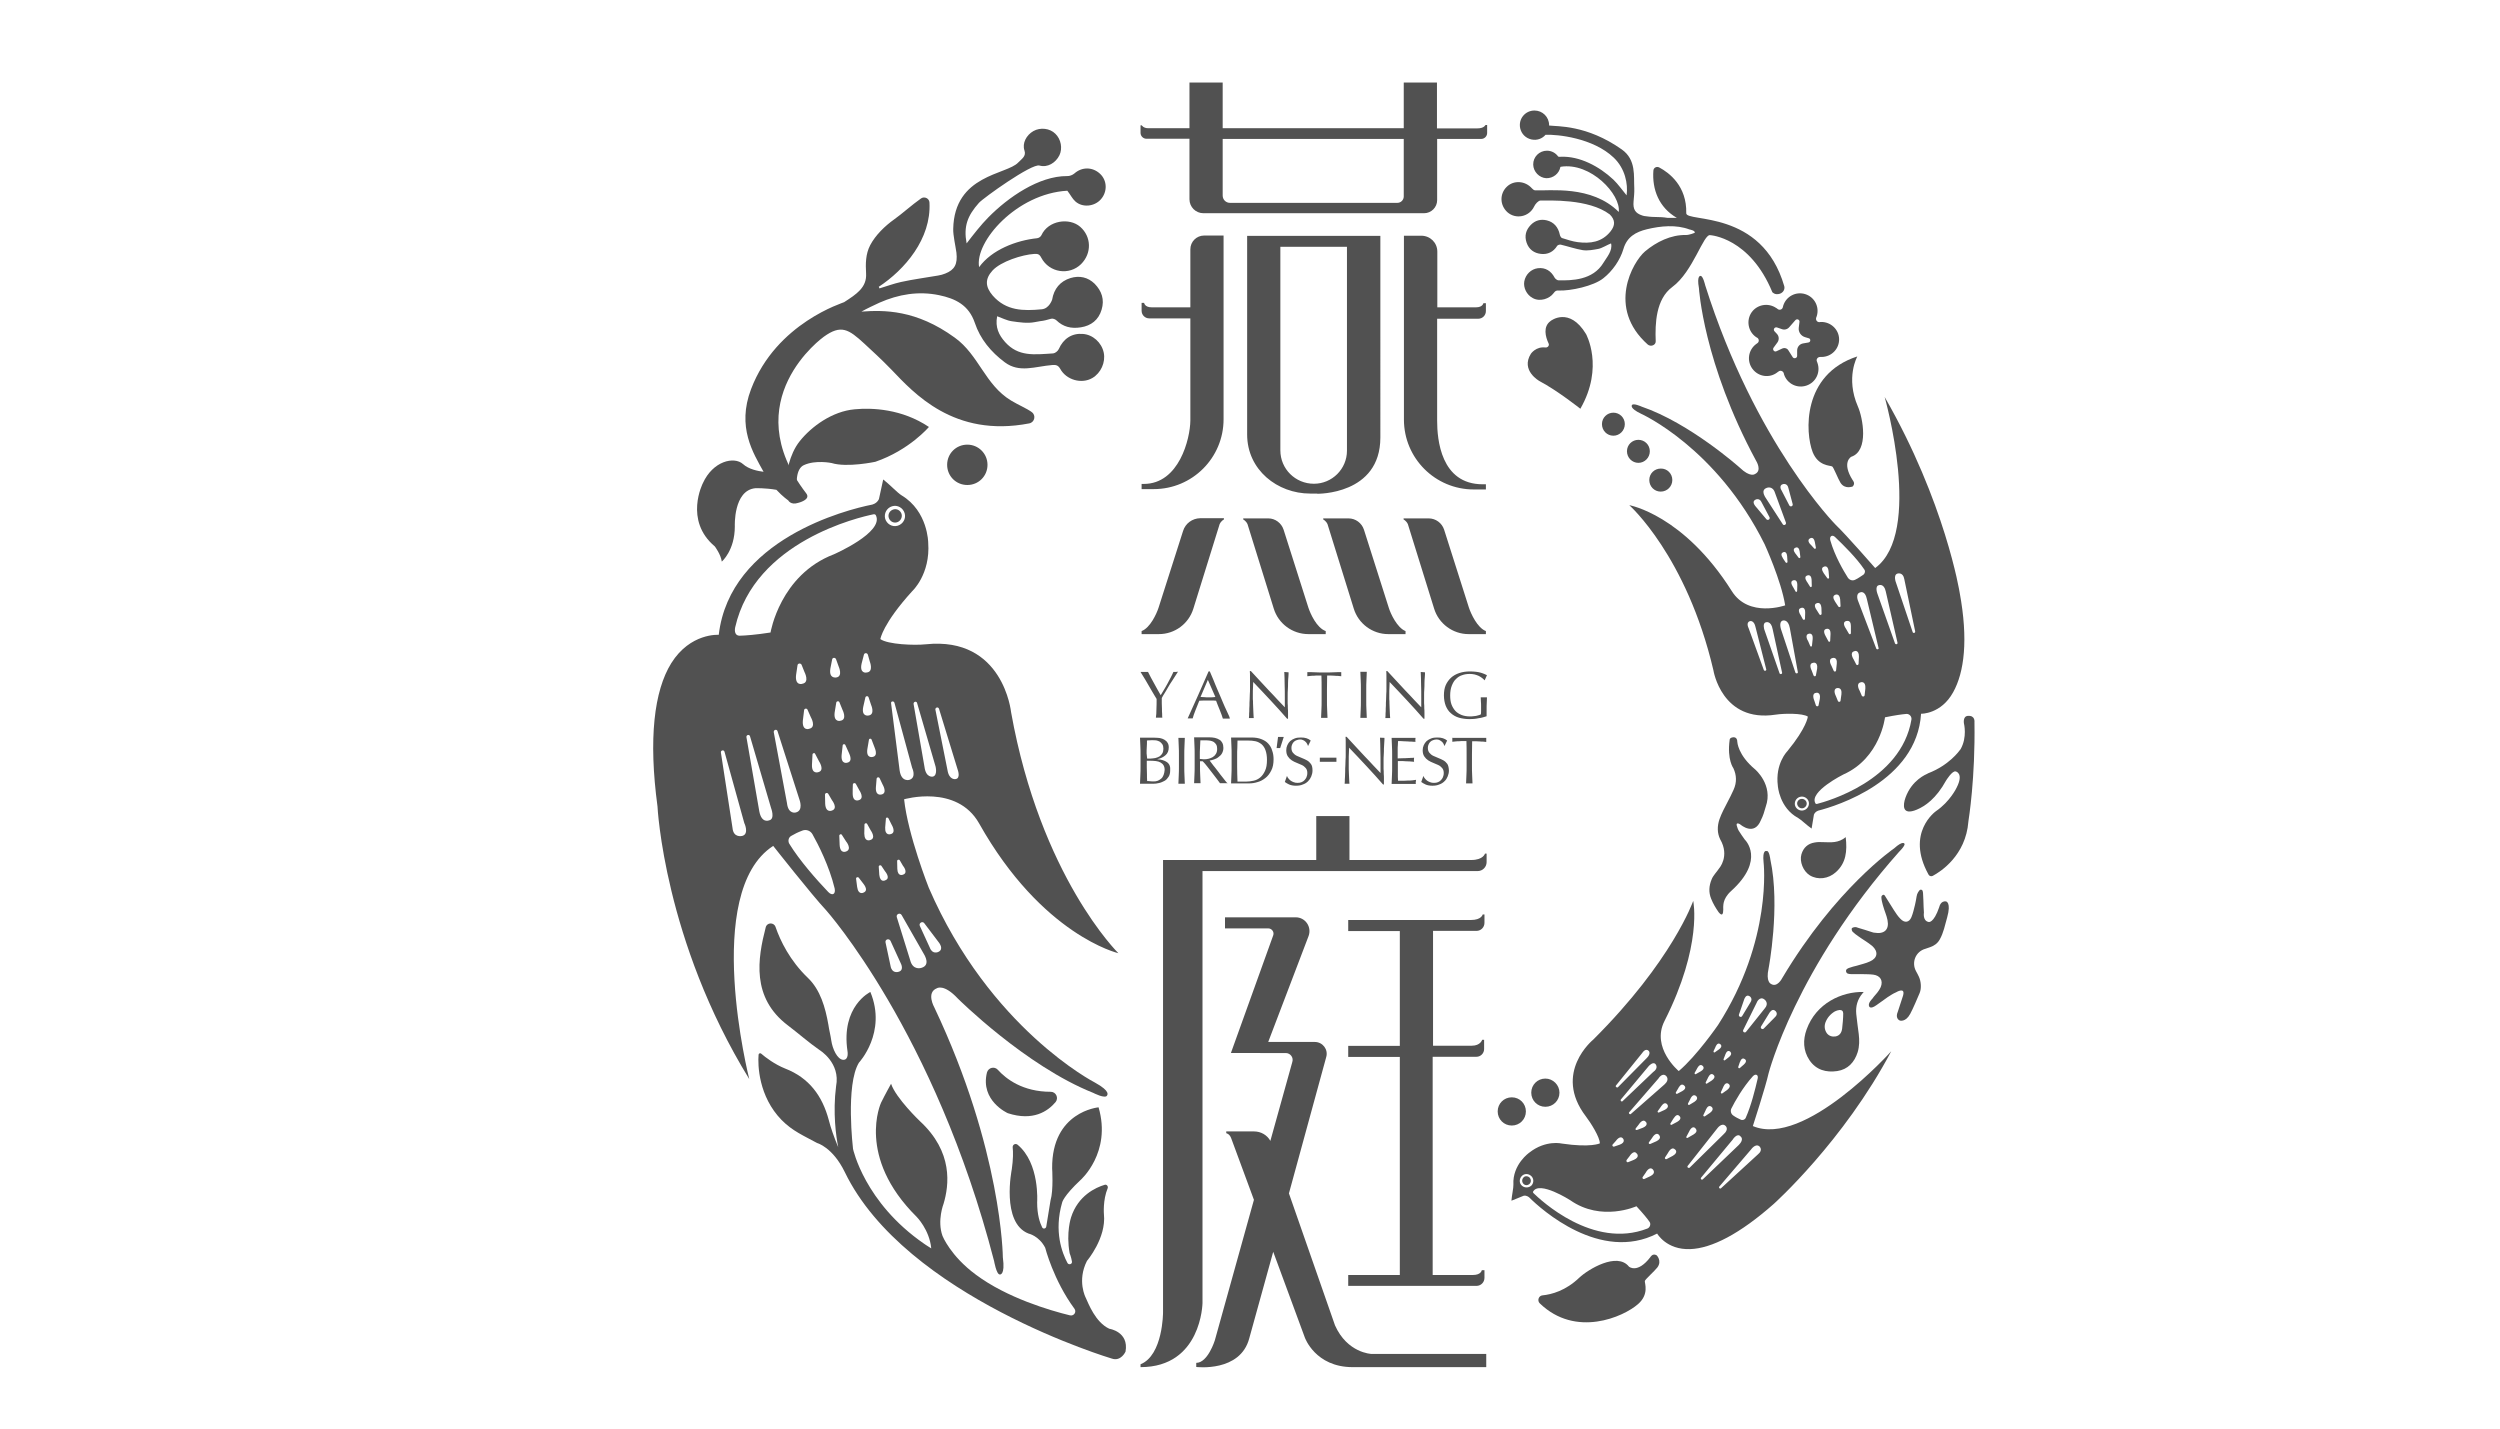 <?xml version="1.0" encoding="utf-8"?>
<!-- Generator: Adobe Illustrator 28.0.0, SVG Export Plug-In . SVG Version: 6.00 Build 0)  -->
<svg version="1.1" id="图层_1" xmlns="http://www.w3.org/2000/svg" xmlns:xlink="http://www.w3.org/1999/xlink" x="0px" y="0px"
	 viewBox="0 0 1400 800" style="enable-background:new 0 0 1400 800;" xml:space="preserve">
<style type="text/css">
	.st0{fill:#515151;}
</style>
<g>
	<path class="st0" d="M969.4,499c19.5-17.6,7.7-28.8,7.7-28.8c-1.2-1.6-2.3-3.3-3.4-5c-0.5-0.8-0.8-1.8-1.1-2.8
		c-0.3-1.1,0.1-1.5,1-1.2c0.4,0.1,0.8,0.4,1.1,0.6c0,0,7.7,6.7,11.4-2.5c1.2-2.3,2-4.9,2.7-7.5c4.4-12.3-6-21-6-21
		c-9.6-8-9.9-15.3-9.9-15.3c0-3.1-2.4-2.6-2.4-2.6c-2,0.2-1.9,1.5-1.9,1.5c-1.5,11.1,2.1,15.8,2.1,15.8c1.8,3.9,2,7.9,0.1,12.1
		c-1,2.3-2.2,4.6-3.4,6.9c-1.6,3.1-3.3,6.2-4.5,9.6c-1.3,3.9-1.3,7.7,0.4,11.2c5.5,9.5-0.6,16.3-0.6,16.3c-1.2,1.9-3.4,4-4.2,6.2
		c-1.5,3.6-1.7,7.2-0.3,10.7c1.1,2.8,2.6,5.3,4.2,7.6c0.3,0.4,0.7,0.8,1.1,1.1c0.7,0.5,1.2,0.2,1.4-0.9c0.1-1,0.2-2.1,0.1-3.1
		C965.2,507.8,964.3,503.6,969.4,499L969.4,499z M613.1,606.2c0,0-58.8-30.1-93-109.1c0,0-11.7-29.6-13.8-49.5c0,0,29.5-8.6,42,13.5
		c35.3,62.8,78,72.7,78,72.7s-43.6-42.8-60.1-135c0,0-4.3-42.5-47.7-38c-6.5,0.7-21.3,0.1-25.5-2.9c0,0,1.2-8.5,17.8-26.8
		c0,0,10.3-9.4,9-27.2c0,0-0.1-17.6-14.9-26.5c-2.2-1.3-6.9-6.3-10.3-8.9l-2.4,11c-1.2,2.6-3.9,3.1-3.9,3.1
		c-14.1,2.8-79.5,19.3-85.8,72.9c0,0-15.9-1.2-26.6,15.9c-9.6,15.5-12.8,42.2-7.7,80.2c0,0,3.6,75,51.4,152.7
		c0,0-26.6-104.7,13.4-130.6c0,0,21.8,27.7,29.6,36c0,0,60.9,68.2,94.1,196.5c0,0,1.3,7.6,3.2,7.5c0,0,3.1,0.7,1.7-9.6
		c0,0-0.4-59.8-38.4-140c0,0-4.7-8.3,1.5-10.7c0,0,3.9-2.6,11.7,5.8c0,0,37.9,37.7,75.8,52.8c0,0,6.9,3.6,7.8,1.4
		C619.9,613.3,622.4,611.3,613.1,606.2L613.1,606.2z M499.6,283.5c3-0.9,6.1,0.9,7,3.9c0.9,3-0.9,6.1-3.9,7c-3,0.9-6.1-0.9-7-3.9
		C494.9,287.5,496.6,284.4,499.6,283.5z M525.9,397.1l10.4,33.9c0,0,1.9,5-1.3,5.3c0,0-3.5,0.6-4.4-5l-6.8-34
		C523.8,396,525.6,395.7,525.9,397.1z M513.6,393.8l10.3,35.4c0,0,1.3,5-1.5,5.7c0,0-3.9,0.9-4.7-5.5l-6.1-35.2
		C511.5,392.8,513.4,392.5,513.6,393.8z M500.9,393.6l9.9,36.4c0,0,2.6,5.4-1.5,6.7c0,0-4.5,1.5-5.5-5.2l-4.8-37.7
		C498.8,392.6,500.6,392.4,500.9,393.6z M505.7,489.8c0,0-3,1.4-3.2-3.2l-0.1-4.4c0-0.8,1-1.1,1.5-0.4l1.8,3.1
		C505.8,484.9,508.8,488.8,505.7,489.8z M497.5,458.2l1.8,3.6c0,0,2.8,4.5-0.5,5.3c0,0-3.3,1.2-3.1-3.7l0.4-4.9
		C496.1,457.7,497.1,457.6,497.5,458.2z M411.7,351.3c10.9-48.2,69.6-61.7,77.5-63.3c0.5-0.1,1.1,0.1,1.3,0.6
		c4.7,9.5-23.5,21.8-23.5,21.8c-30.2,11.5-35.5,43.8-35.5,43.8c-8.3,1.3-13.9,1.7-17.3,1.8C411.8,356,411.2,353.8,411.7,351.3z
		 M483.4,395.9l1.2-5.3c0.2-0.9,1.5-1,1.8-0.1l1.4,4.2c0,0,2.5,5.5-1.5,6C486.3,400.7,482.3,401.5,483.4,395.9z M482.5,371.6l1.3-5
		c0.3-1.1,1.8-1.1,2.2,0l1.1,3.9c0,0,2.3,5.8-1.8,6.1C485.3,376.7,481.2,377.4,482.5,371.6z M465,374.4l1-5.1
		c0.2-1.2,1.8-1.2,2.2-0.1l1.4,3.9c0,0,2.7,5.8-1.4,6.3C468.2,379.3,464.1,380.3,465,374.4z M465.9,453.9c0,0-3.5,1.6-3.8-3.8
		L462,445c0-0.9,1.2-1.3,1.8-0.5l2.1,3.6C465.9,448.1,469.5,452.7,465.9,453.9z M449.6,403.5l0.7-5.8c0.1-1,1.5-1.2,1.9-0.3l1.9,4.3
		c0,0,3.2,5.5-0.9,6.4C453.1,408.2,449.1,409.5,449.6,403.5z M445.8,378l0.8-5.4c0.1-1.2,1.8-1.4,2.3-0.3l1.6,4c0,0,3.1,5.9-1.2,6.6
		C449.3,383,445.1,384.2,445.8,378z M454.7,428.2l0.3-5.7c0.1-0.8,1.2-1.1,1.5-0.3l2.2,4.2c0,0,3.3,5-0.4,6
		C458.2,432.4,454.5,433.8,454.7,428.2z M415.7,468.1c0,0-5,1.4-5.5-4.5l-6.5-42.2c-0.2-1.2,1.6-1.7,2-0.5l11.1,40
		C416.8,460.8,419.7,467,415.7,468.1L415.7,468.1z M430.7,459.4c0,0-4.2,1.9-5.5-5.1l-7.2-41.5c-0.2-1.2,1.6-1.8,2-0.5l11.8,40.2
		C431.8,452.5,434.2,458.7,430.7,459.4L430.7,459.4z M435.4,409.4l12.3,38.4c0,0,2.4,6.2-2.1,7.2c0,0-4.2,1.2-4.9-5.3l-7.4-39.7
		C433.2,408.6,435,408.2,435.4,409.4L435.4,409.4z M443.1,468.1c2.1-1.2,3.4-1.9,6.3-3c2.1-0.8,4.5,0.1,5.6,2.1
		c3.1,5.5,9.4,17.8,12.4,30.3c0.7,3.2-1.3,4.4-3.6,2c-6.6-6.9-16.1-17.7-21.8-27C441.1,470.9,441.6,468.9,443.1,468.1L443.1,468.1z
		 M467.4,399l0.9-5.5c0.1-0.9,1.5-1.1,1.8-0.2l1.7,4.2c0,0,2.8,5.5-1.1,6.1C470.7,403.7,466.7,404.7,467.4,399z M473.9,476.8
		c0,0-3.4,1.7-3.7-3.6l-0.2-5.2c0-0.8,1.1-1.2,1.5-0.4l2.3,3.6C473.8,471.1,477.3,475.5,473.9,476.8z M474.5,427.1
		c0,0-3.6,1.2-3.2-4.2l0.6-5.5c0.1-0.8,1.2-0.9,1.5-0.2l1.9,4.2C475.2,421.4,478.1,426.3,474.5,427.1z M477.6,439.4
		c0-0.9,1.2-1.2,1.7-0.4l1.9,3.5c0,0,3.2,4.6-0.3,5.6c0,0-3.4,1.4-3.4-3.8C477.4,444.3,477.6,439.4,477.6,439.4z M483.7,499.8
		c0,0-3,1.8-3.7-3.1l-0.6-4.6c-0.1-0.8,0.9-1.2,1.5-0.6l2.3,3C483.2,494.6,486.8,498.4,483.7,499.8z M487.4,470.4
		c0,0-3.3,1.5-3.4-3.6l0.1-5c0-0.8,1.1-1.1,1.5-0.4l2,3.6C487.6,465,490.8,469.4,487.4,470.4z M488.6,423.9c0,0-3.6,0.9-2.9-4.3
		l0.9-5.3c0.1-0.8,1.2-0.9,1.5-0.1l1.6,4.2C489.6,418.4,492.2,423.3,488.6,423.9z M490.5,440.9l0.4-4.8c0.1-0.9,1.3-1.1,1.7-0.3
		l1.7,3.6c0,0,2.8,4.7-0.6,5.5C493.6,444.9,490.2,446,490.5,440.9z M492.4,489.9l-0.3-4.5c-0.1-0.8,1-1.2,1.5-0.5l2,3
		c0,0,3.3,3.8,0.3,5C495.8,493,492.9,494.6,492.4,489.9z M502.8,544.3c0,0-3.4,0.9-4.1-3.4l-2.8-13.1c-0.4-1.8,2-2.5,2.8-0.9
		l5.8,12.7C504.5,539.6,506.6,543.6,502.8,544.3L502.8,544.3z M516,542c0,0-4.8,1.7-6.3-4.3l-7.5-24.1c-0.5-1.7,1.8-2.7,2.7-1.2
		l12.9,22.6C517.7,535,521.2,540.5,516,542z M525.4,533.1c0,0-3.2,1.6-4.7-2.4l-5.6-12.2c-0.7-1.6,1.5-2.9,2.5-1.5l8.4,11.1
		C525.9,528.1,528.8,531.6,525.4,533.1L525.4,533.1z"/>
	<path class="st0" d="M502.3,292.5c-2,0.6-4-0.6-4.6-2.6c-0.6-2,0.6-4,2.6-4.6s4,0.6,4.6,2.6C505.4,289.9,504.2,291.9,502.3,292.5
		 M944.3,119.4c-0.1,5.3,42.4-2.4,54.9,40.9c0.4,1.5-0.4,3.5-2.5,4.2c-2.8,0.9-4.2-0.9-4.2-0.9c-12.6-30.6-34.7-31.9-34.7-31.9
		c-3.8-1.1-9.6,20.4-21.3,29c-9.2,6.8-9.7,20.4-9.3,30.4c0.1,2.2-2.8,3.3-4.5,1.8c-23-20.5-8.4-46.2-1.5-52.1
		c6.3-5.3,14.5-9.4,23-9.2c1.9,0,4.8-1.2,4.8-1.2c0.6-1.3-2.9-1.9-2.9-1.9c-7.4-2.8-16.1-2-23.9-0.1c-6.1,1.5-11.1,4.2-13.1,11.1
		c-1.8,6.1-6.1,12.3-11.2,16.3c-5.4,4.4-18.5,7.2-25.1,6.9c-1.4-0.1-1.9,0.3-2.8,1.5c-2.3,3.1-7.6,5-11.7,2.7
		c-3.4-1.8-5.3-5.8-4.7-9.3c0.7-3.9,3.8-6.9,7.6-7.4c4.2-0.5,7.4,1.5,9.4,5.3c0.4,0.7,1.5,1.5,2.2,1.5c7.3,0.1,19.2,0,25.1-9.8
		c1.8-3,5.3-6.8,4.3-10.9c-1.9,0.7-5.3,2.8-7.2,3.1c-2.8,0.5-5.8,1.1-8.6,0.7c-4.2-0.7-8.2-2.1-12.4-3.1c-0.6-0.1-1.7,0.2-2,0.7
		c-2.1,3.4-5.3,4.9-9,4.5c-3.9-0.4-6.8-2.5-8.1-6.3c-1.3-3.8-0.4-7.1,2.3-9.9c2.5-2.6,5.6-3.4,9-2.6c4,1,6.4,3.8,7.3,8
		c0.1,0.7,0.7,1.7,1.2,1.9c2.9,0.9,5.8,1.9,8.8,2.3c7,0.9,13.5,0.1,18.4-6c2.7-3.4,2.7-6.4-0.4-9.5c-11.9-9-34.3-7.7-38.8-7.8
		c-1.2,0-3,2-3.6,3.4c-2.8,5.8-10.3,7.3-15,3.1c-4.2-3.9-4.4-10.2-0.3-14.2c3.9-3.8,10.3-3.4,14.1,0.9c0.4,0.5,1.1,1,1.7,1.1
		c8,0.4,31.7-3.1,46.9,12.1c1.3-9.7-15.7-28-32.5-25.3l-0.2,0.2c-0.7,3.6-4,6.3-7.9,6.2c-3.9-0.2-7.2-3.6-7.3-7.6
		c-0.1-4.3,3.4-7.8,7.7-7.8c2.6,0,4.9,1.3,6.3,3.3c0.4,0.1,0.9,0.2,1.3,0.1c10.7-0.5,21.7,5.4,29.6,12.8c2.7,2.6,4.9,5.8,7.4,8.8
		c0.9-6.5-0.9-15.1-7.2-21.1c-11.6-11.1-31.7-13.1-38.2-12.8c-1.8,2.1-4.7,3.3-7.9,2.6s-5.6-3.1-6.3-6.3c-1.1-5.3,2.9-9.9,8-9.9
		c4.5,0,8.2,3.6,8.2,8.2v0.2c4.5,0.6,21-0.5,40.7,13.4c8.2,5.8,6.6,15,7,21.7c0.1,2.5-0.2,4.9-0.4,7.4c-0.4,4.4,0.9,6.6,4.9,7.9
		c0.7,0.2,1.3,0.4,2,0.4c5.3,0.8,7.2,0.1,12,0.9h5.3c-10-5.8-13.9-15.9-13.1-26.5c0.1-1.6,1.9-2.5,3.3-1.7
		C934.7,96.7,944.7,104.2,944.3,119.4z M928.1,709.8c-1.5,2-6.9,6.7-7,7.6c-0.1,1.3,2.5,7.4-3.8,12.9c-8.2,7.2-34.9,19-55-0.4
		c-1.6-1.5-0.7-4.3,1.5-4.5c5.1-0.5,13-2.6,20.6-9.9c5-4.7,21.2-14.5,27.8-6.2c0,0,4.7,4.2,12-5.3c0,0,1.2-2.3,3.4-1.1
		C927.7,702.8,930.9,706.1,928.1,709.8L928.1,709.8z M1030.7,270.4c-1.4-2.2-3.9-8.8-4.7-9.2c-1.2-0.6-7.8-0.2-10.9-8
		c-4.2-10.8-6.1-43.5,25-53.6c0,0-6.7,11.9,0.3,28c2.8,6.3,6.3,24.9-3.7,28.2c0,0-5.6,3,0.8,13.1c0,0,1.8,1.9-0.1,3.6
		C1037.3,272.4,1033.2,274.2,1030.7,270.4z M440.5,266.2c0,0,1.1-11.4,7.4-19.2c6.5-8.1,18.1-16.7,30.8-17.8
		c9.6-0.9,26.3-0.3,41.5,9.9c0,0-11,13-30,19.5c0,0-15.8,3.4-24.5,0.7c0,0-9-1.9-15.6,1.2c-4.1,1.9-5.1,9.7-2.5,18.8L440.5,266.2
		L440.5,266.2z"/>
	<path class="st0" d="M420.6,217.9c-8.1,21.3,1.2,35.8,7,46.3c-3.2-0.4-8.3-1.4-11.5-4.3c-5-4.5-16.9-1.7-22.5,10.7
		c0,0-10.7,20.8,6.7,35.4c0,0,3.4,4.5,3.9,8.5c0,0,7.3-6.2,7.3-19.7c0,0-0.9-20.2,11.5-21.4c0,0,5.5-0.2,11.8,0.9
		c3.6,3.9,6.6,5.9,6.6,5.9s1.4,2.8,5.6,1.4c0,0,7.3-1.7,4.5-5.3c-40.1-52.2,9.8-87.7,9.8-87.7c9.7-7,13.9-4.3,22.8,3.9
		c4.5,4.2,9.1,8.3,15.2,14.6c12.3,12.8,34.8,38.2,77.1,30c3-0.6,3.9-4.5,1.4-6.3c-2.8-2.1-7.5-4-11.6-6.5
		c-14.6-8.8-18-25.5-31.5-35.2c-21.7-15.8-39.8-15.5-52.3-14.6c3.4-1.9,6.7-3.4,10.1-5c10.7-4.7,21.8-6.6,33.4-4.2
		c9.1,1.9,16.6,5.5,20,15.5c3,9,9,16.3,16.8,22.1c8.2,6.1,16.9,2.3,26.7,1.5c2-0.1,3.1,0.1,4.3,2.1c3.4,6.3,12,8.7,18,5.2
		c4.8-2.8,7.5-8.8,6.4-14.2c-1.2-5.7-6.1-10.1-11.7-10.5c-6.1-0.5-10.9,2.6-13.5,8.5c-0.5,1.1-2,2.3-3.1,2.4
		c-10.8,0.7-19.5,1.9-26.9-6.3c-3.5-3.9-5.7-8.3-4.5-14.5c2.8,1,5.4,2.4,8.2,2.8c4.2,0.6,8.7,1.3,12.8,0.5c6.2-1.2,3.1-0.2,9.2-1.9
		c0.9-0.3,2.4,0.3,3,0.9c3.7,3.6,8.2,4.8,13.7,3.9c5.7-0.9,9.9-4.1,11.6-9.9c1.7-5.6,0.1-10.4-3.9-14.5c-3.8-3.7-8.5-4.7-13.5-3.2
		c-5.8,1.8-9.3,6-10.3,12.1c0,0-1.6,5-5.8,5.4c-10.4,1-20,0.9-27.5-7.7c-4.2-4.9-4.4-9.3-0.1-14c4.7-5.1,16.7-8.9,23.4-9.3
		c1.9-0.1,2.9,0.1,3.9,2.1c4.5,8.5,15.7,10.1,22.3,3.6c6.1-6.1,5.8-15.4-0.5-20.9c-6.1-5.3-17.9-3.6-21.7,4.7
		c-0.4,0.9-1.5,1.6-2.4,1.7c-11.7,1.2-25.5,6.5-32.5,16.2c-2.6-14.2,21-41.2,49.4-42.8c1.8,2.3,2.8,4.5,4.5,6
		c4,3.6,10.7,2.9,14.3-1.2c3.7-4.2,3.6-10.5-0.5-14.3c-4.2-3.9-10.1-3.9-14.3-0.2c-1,0.9-2.8,1.6-4.1,1.5
		c-15.8-0.1-33.1,11.9-44.2,23.2c-3.9,3.9-8.5,9.8-12.1,14.5c-1.8-9.6,0.5-15.5,6.9-22.7c2.4-2.7,29.6-22.2,33.9-20.9
		c4.5,1.3,9.1-1.5,11.2-5.8c1.8-3.8,0.9-8.9-2.3-12c-3.1-3.1-8.4-3.7-12.3-1.5c-3.9,2.2-6.4,6.8-5,10.9c1.1,3.2-1.6,4.7-3.5,6.7
		c-6.4,6.9-35.8,6.7-36.4,37.2c-0.1,3.6,1.3,9.6,1.8,13.3c0.7,6.3-0.9,9.6-6.3,11.7c-1.3,0.5-2.6,0.9-4,1.1
		c-6.9,1.2-13.9,2.1-20.7,3.6c-4.1,0.9-8.1,2.4-12.1,3.6c-0.2-0.5-0.1-0.4-0.4-0.9c14.5-9.5,29.5-26.9,28.4-47.2
		c-0.1-2.3-2.8-3.6-4.7-2.3c-5,3.5-11,8.9-15,11.7c-5.2,3.7-10.5,8.8-13.5,14.5c-2.6,5-2.6,10.4-2.3,15.8
		c0.5,7.8-5.3,11.6-12.3,16.1C472.6,169.5,434.8,180.6,420.6,217.9L420.6,217.9z M437.7,627.2c6.1,6.2,12.4,8.8,19.9,12.9
		c0,0,8.7,2.3,15.5,16.3c33.9,70,149.5,104.4,149.5,104.4c5.2,1.8,7.7-3.9,7.7-3.9c2-11.2-9.1-12.8-9.1-12.8
		c-7.8-3.6-11.7-14.2-13.2-17.4c0,0-5-9.4,0.7-20.6c0,0,10.9-12.8,9.5-26.1c0,0-0.7-7.9,2.1-14.6c0.4-1.1-0.6-2.3-1.7-1.9
		c-5,1.5-14.9,6-18.8,18.2c0,0-2.9,8.5-0.8,20.1c0,0,0.9,2.2,1.3,4.7c0.2,1.5-1.8,2-2.5,0.8c-3-5.6-7.7-17.7-3-33.9
		c0,0,0.6-3.5,10.3-12.6c0,0,17.5-15.3,10.1-40.7c0,0-26.3,2.3-26,34.2c0,0,0.8,12.2-0.9,17.9l-2.4,14.7c-0.2,1.2-1.8,1.5-2.3,0.4
		c-1.3-2.6-2.8-7-2.8-14c0,0,1.6-21.9-11-32.3c-1.2-0.9-2.8,0-2.7,1.5c0.3,2.6,0.3,6.7-0.5,12.3c0,0-6.1,30,9.4,36
		c0,0,5.8,1.2,9.3,7.9c0,0,4.6,18.2,16.4,34.2c1.3,1.8-0.3,4.2-2.5,3.7c-11.5-2.8-35.4-9.9-52.6-22.7
		c-14.4-10.6-18.8-21.8-18.8-21.8c-3.1-8.6,0.6-18,0.6-18c3.1-10.4,5.5-29-13.3-46.3c0,0-13.4-12.8-16.1-20.9c0,0-3.4,6.1-5.6,10.6
		c0,0-14.1,30.2,19.9,63.9c0,0,7.2,7.2,8.2,17.7c-2.6-1.6-4-2.6-4-2.6c-33.5-23.1-39.8-53.1-39.8-53.1s-4.3-35.9,3.3-48.3
		c0,0,15.8-16.9,6.4-39.6c0,0-16.6,7.9-12.8,33.2c0,0,0.9,5-2.5,4.8c-3.2-0.3-5.9-6-6.6-10.9c-0.4-2.9-1.2-5.8-1.6-8.7
		c-1.7-9.7-4.5-19.6-11.5-26.3c-10.1-9.7-15.4-20.7-18.1-28.5c-0.9-2.7-4.8-2.6-5.5,0.2c-4.5,17.4-8.2,39.4,12.5,55
		c5.8,4.4,11.7,9.6,17.6,13.7c0,0,11.9,7.1,9.3,20.3c-1.9,14.9,0,28.2,1.2,34.1c-0.2-0.4-0.4-0.9-0.6-1.4c-1.8-4.5-3.5-9.1-4.7-13.8
		c-3.6-13.5-11-23.6-24.4-28.8c-5.8-2.3-11.1-6.3-13.5-8.4c-0.5-0.4-1.3-0.1-1.4,0.6C424.3,596.4,424.8,614,437.7,627.2L437.7,627.2
		z M1101.9,400.9c-2.8,0.3-2.1,4.2-2.1,4.2s2,7.7-1.9,14.5c0,0.1-0.1,0.1-0.1,0.1c-0.6,0.8-6.2,8.8-18.2,13.4
		c-0.1,0-0.1,0.1-0.1,0.1c-0.8,0.4-8.8,3.5-12.4,13.4c-1.5,4.2-2.1,10.3,6.3,6.8c4.8-2,10.9-6.3,16.4-16.3c0,0,3.5-5.7,5.4-5.1
		c0,0,4.7,0.9,0.5,9.1c0,0-3.6,7.7-11.5,13.1c0,0-17.3,12-4.2,35.6c0.4,0.8,1.5,1.1,2.3,0.7c4.5-2.4,18.5-11.4,20-30.4V460
		c0.2-1.4,3.9-24.1,3.4-55.6C1105.7,404.3,1106.2,400.5,1101.9,400.9z M1060.6,509.7c1.1,1.7,2.2,3.4,3.6,4.8
		c2.3,2.5,4.9,2.2,6.2-0.9c0.9-2.2,1.4-4.5,2-6.9c0.4-1.5,0.6-3.1,0.9-4.7c0.1-0.8,0.4-1.6,0.8-2.3c0.4-0.7,1-1.5,1.5-1.5
		c1.2,0,1.2,1.2,1.3,2c0.1,1.3,0.1,2.6,0.2,4c0.1,2.3,0.1,4.6,0.3,6.9c0,0-0.8,4.5,2.6,5.2c0,0,2.8,1,6-8.4c0,0,0.7-3.6,3.8-3.1
		c0,0,3,0.5,0.6,9c-1.2,4.2-2,8.6-4.2,12.4c-1.2,2.1-3,3.4-5.3,4.2c-0.9,0.3-1.7,0.6-2.6,0.9c-5.6,1.5-8,7.7-5.3,12.6
		c0.6,1,1.1,2.1,1.6,3.1c1.2,2.6,1.5,6.5,0.4,9.1c-1.2,2.8-3.7,8.8-5.3,11.7c-2.6,4.8-5.8,3.7-5.8,3.7c-2.8-1.3-1.2-4.7-1.2-4.7
		l3-9.2c1.5-5.2-3.9-1.9-3.9-1.9c-1.7,0.7-3.1,1.7-4.7,2.7c-2.2,1.5-4.2,3.1-6.3,4.5c-3.6,2.6-4.1,0.6-4.1,0.6
		c-0.8-1.7,1.8-4.2,1.8-4.2c1.2-1.8,2.5-2.8,3.7-4.7c0.4-0.6,0.7-1.2,1-1.8c1.5-3.6-0.2-6.5-4.2-7c-2.3-0.3-4.7-0.2-7.1-0.3
		c-1.8,0-3.6,0.1-5.5,0c-1.1-0.1-2.3-0.1-2.6-1.5c-0.2-1.2,0.9-1.7,1.8-2c1.4-0.5,2.8-0.9,4.2-1.2c2.5-0.8,5.1-1.3,7.4-2.4
		c4.3-1.9,4.8-5.5,1.2-8.7c-2.4-2-5.3-3.6-7.9-5.5c-1-0.7-2.1-1.5-3-2.4c-0.4-0.4-0.7-1.4-0.5-1.9c0.2-0.4,1.2-0.7,1.8-0.7
		c0.6-0.1,1.2,0.2,1.8,0.4c2.5,0.7,4.9,1.5,7.4,2.3c0.5,0.1,1,0.4,1.6,0.4c5.6,1,8.5-1.7,7.4-7.1c-0.5-2.6-1.7-5.1-2.4-7.7
		c0,0-1.7-5.4-0.7-5.9c0,0,1-1.5,2,0.6L1060.6,509.7L1060.6,509.7z"/>
	<path class="st0" d="M1043,556.3c-2.8,3.3-3.9,7.2-3.5,11.5c0.4,3.8,0.9,7.5,1.4,11.3c0.4,3.4,0.4,6.8-0.6,10.1
		c-1.8,5.7-5.5,9.7-11.5,10.6c-6.1,0.9-11.8-0.6-15.5-6.1c-3.6-5.4-3.7-11.4-1.6-17.2c5.3-14.7,19.7-21.3,32-21
		C1043.4,555.7,1043.3,556.1,1043,556.3z M1032.2,567.5c0-1.3-0.8-2-2.1-1.9c-0.9,0.1-1.8,0.4-2.6,0.8c-2.5,1.5-4.3,3.6-5.3,6.3
		c-0.7,2.1-0.4,4.2,0.9,6c1.2,1.5,3,2,4.8,1.7c2.2-0.4,3.4-2,3.7-4.4C1031.9,573.2,1032.2,570.4,1032.2,567.5L1032.2,567.5z
		 M1033.6,468.8c0.9,7.9,0.2,14.5-5.5,19.6c-4.2,3.8-10.1,4.5-14.6,1.8c-3.7-2.3-5.9-7.7-4.7-11.8c1.1-3.7,3.6-6,7.4-6.6
		c1.6-0.3,3.2-0.3,4.9-0.2C1025.3,471.7,1029.5,472.2,1033.6,468.8L1033.6,468.8z M553,260.3c0,6.3-5,11.3-11.3,11.3
		s-11.3-5-11.3-11.3s5-11.3,11.3-11.3C547.9,249,553,254,553,260.3z M936.5,268.8c0,3.6-2.9,6.5-6.5,6.5s-6.4-2.9-6.4-6.5
		c0-3.6,2.9-6.4,6.4-6.4C933.6,262.3,936.5,265.2,936.5,268.8z M854.5,622.4c0,4.4-3.5,7.9-7.9,7.9c-4.4,0-7.9-3.5-7.9-7.9
		c0-4.4,3.5-7.9,7.9-7.9C851,614.5,854.5,618,854.5,622.4z M873.3,611.9c0,4.4-3.5,7.9-7.9,7.9c-4.4,0-7.9-3.5-7.9-7.9
		c0-4.4,3.5-7.9,7.9-7.9C869.7,604,873.3,607.6,873.3,611.9z M923.9,252.7c0,3.6-2.9,6.5-6.4,6.5s-6.4-2.9-6.4-6.5s2.9-6.4,6.4-6.4
		S923.9,249.1,923.9,252.7z M909.9,237.5c0,3.6-2.9,6.5-6.4,6.5c-3.6,0-6.4-2.9-6.4-6.5s2.9-6.4,6.4-6.4S909.9,233.9,909.9,237.5z
		 M885,228.9c0,0-12.7-10.1-22.9-15.5c0,0-10.7-5.9-4.8-15.3c0,0,2.8-4.2,8.2-3.5c1.2,0.1,2.3-1.1,1.7-2.3
		c-1.7-3.6-3.3-9.4,1.2-12.6c0,0,10.4-8.2,19.8,7.4C888.1,187,898.5,205.4,885,228.9L885,228.9z M640.5,271h-1.2v2.9h6.8
		c21.6,0,39.1-17.5,39.1-39.1V131.9h-10.9c-4.2,0-7.7,3.4-7.7,7.7v32.5h-21.7c-3.9,0-4.2-2.5-4.2-2.5h-1.4v4.4
		c0,2.4,1.9,4.3,4.3,4.3h23v57.2C666.5,245.7,660.3,271,640.5,271 M826.6,172.1h-21.7v-31.2c0-5-4-8.9-9-8.9h-9.7v103
		c0,21.6,17.5,39.1,39.1,39.1h6.8v-2.9h-1.8c-23.5,0-25.5-25.3-25.5-35.5v-57.2h23c2.4,0,4.3-1.9,4.3-4.3v-4.4h-1.4
		C830.7,169.6,830.5,172.1,826.6,172.1 M737.6,276.5c0,0,35.4,0.7,35.4-31.5V132.1h-74.6v111.2c0,19.9,17,33.1,35.3,33.1H737.6z
		 M717,252.2v-114h37.3v114.2c0,10.2-8.3,18.5-18.5,18.5C725.4,270.9,717,262.6,717,252.2 M662.5,297.4l-13.7,42.9
		c-1.1,3.4-4.7,11.3-9.5,13.1v1.7h9.7c8.9,0,16.7-5.8,19.3-14.3l14.7-47.3c0.9-1.9,2.4-2.6,2.4-2.6v-0.7h-13.3
		C667.7,290.3,663.8,293.1,662.5,297.4 M822.6,340.3l-13.9-43.7c-1.2-3.7-4.7-6.3-8.6-6.3H786v0.6c0,0,1.5,0.7,2.4,2.6l14.7,47.3
		c2.6,8.5,10.5,14.3,19.3,14.3h9.7v-1.7C827.3,351.6,823.7,343.6,822.6,340.3 M732.7,340.3l-13.9-43.7c-1.2-3.7-4.7-6.3-8.5-6.3
		h-14.1v0.6c0,0,1.5,0.7,2.4,2.6l14.7,47.3c2.6,8.5,10.5,14.3,19.4,14.3h9.7v-1.7C737.3,351.6,733.8,343.6,732.7,340.3 M777.7,340.3
		l-13.9-43.7c-1.2-3.7-4.7-6.3-8.6-6.3H741v0.6c0,0,1.5,0.7,2.4,2.6l14.7,47.3c2.6,8.5,10.5,14.3,19.3,14.3h9.7v-1.7
		C782.4,351.6,778.7,343.6,777.7,340.3 M827.2,71.9h-22.5V46.2h-18.6v25.6H684.7V46.2h-18.6v25.6H643c-2.7,0-3.6-1.6-3.6-1.6h-0.7
		v4.2c0,1.8,1.5,3.3,3.3,3.3h24.1v33.9c0,4.3,3.5,7.8,7.8,7.8h123.6c4,0,7.3-3.3,7.3-7.3V77.8h24.7c1.8,0,3.3-1.5,3.3-3.3V70h-0.9
		C831.7,70,831.3,71.9,827.2,71.9 M786.1,110c0,2-1.6,3.6-3.6,3.6h-93.7c-2.3,0-4.1-1.8-4.1-4.1V77.8h101.4V110z M831.6,478
		c0,0-0.9,3.6-7.7,3.6h-68.2V457h-18.6v24.6h-85.8V735c0,0,0,23.9-12.6,29v1.6c34.2,0,34.7-35.9,34.7-35.9V487.8h154.1
		c2.8,0,5-2.3,5-5V478L831.6,478L831.6,478z"/>
	<path class="st0" d="M747.6,742.2l-25.8-73.9l20.9-76.4c1.2-4.2-2-8.4-6.4-8.4h-26.1l22.6-59.3c1.9-5.1-1.8-10.5-7.2-10.5h-39.6
		v6.2h24.2c2,0,3.5,2,2.8,3.9l-23.7,65.9H720c2.6,0,4.5,2.5,3.7,5l-12.3,44.2c-1.8-3.3-5.3-5.3-9.1-5.3h-15.6v1c0,0,1.9,0.3,2.8,2.9
		l12.7,34.4l-21.9,78.7c0,0-3.9,12.6-10.4,12.6v2.3c0,0,24.7,3.1,29.7-16.1L713,701l17.7,48c0,0,5.8,16.6,26.8,16.6h74.8v-7.4h-64.3
		C767.9,758.2,754.5,757.7,747.6,742.2"/>
	<path class="st0" d="M755,713.9v6.2h71.8c2.5,0,4.5-2,4.5-4.5v-4.3h-1.5c0,0-0.3,2.7-5,2.7h-22.5V591.8h24.5c2.4,0,4.3-2,4.3-4.3
		v-5.2H830c0,0-0.9,3.3-5.8,3.3h-21.7v-64.3h24.3c2.5,0,4.5-2,4.5-4.5v-4.7h-1c0,0-0.6,3.1-6.6,3.1h-68.7v6.2h28.9v64.3h-28.9v6.2
		h28.9v122.1H755L755,713.9z M653.5,426.8c-1.3-0.9-3.1-1.5-5.3-1.6v-0.1c1.9-0.4,3.4-1.2,4.5-2.2c1.2-1,1.8-2.5,1.8-4.4
		c0-1-0.2-1.9-0.7-2.6c-0.4-0.7-1-1.2-1.8-1.7c-0.7-0.4-1.5-0.7-2.5-0.9c-0.9-0.1-2-0.2-3.1-0.2h-8l0.2,4.8c0.1,1.6,0.1,3.2,0.1,4.9
		v6.4c0,1.7,0,3.3-0.1,4.9l-0.2,4.8h7.3c1.1,0,2.2-0.1,3.3-0.4c1.1-0.2,2.1-0.7,3.1-1.2s1.7-1.4,2.3-2.3c0.6-0.9,0.9-2.1,0.9-3.5
		C655.5,429.3,654.9,427.8,653.5,426.8z M642.1,421.9c0-1.2,0-2.4,0.1-3.6c0.1-1.2,0.1-2.3,0.1-3.6c0.4-0.1,0.7-0.1,1.2-0.1
		c0.4,0,1-0.1,1.7-0.1c0.7,0,1.5,0.1,2.2,0.1c0.7,0.1,1.4,0.4,2,0.7c0.6,0.4,1,0.8,1.5,1.5c0.4,0.6,0.6,1.5,0.6,2.5
		c0,1-0.2,1.9-0.6,2.6c-0.4,0.7-0.9,1.2-1.6,1.7c-0.7,0.4-1.5,0.7-2.3,0.9c-0.9,0.1-1.8,0.3-2.6,0.3h-2L642.1,421.9L642.1,421.9z
		 M651.6,434c-0.3,0.8-0.7,1.5-1.3,2c-0.6,0.5-1.2,0.9-1.9,1.2c-0.7,0.3-1.5,0.4-2.3,0.4c-0.7,0-1.3,0-2-0.1
		c-0.7-0.1-1.2-0.1-1.7-0.1c-0.1-1.2-0.1-2.6-0.1-3.8s-0.1-2.5-0.1-3.8V426h1.7c1.2,0,2.4,0.1,3.4,0.2c1,0.1,1.9,0.4,2.6,0.8
		s1.3,0.9,1.7,1.6c0.4,0.7,0.6,1.5,0.6,2.6C652.1,432.3,651.9,433.3,651.6,434L651.6,434z M663.2,429.3v-6.4c0-1.7,0-3.3,0.1-4.9
		l0.2-4.8h-3.6c0.1,1.7,0.1,3.3,0.2,4.8c0.1,1.6,0.1,3.2,0.1,4.9v6.4c0,1.7,0,3.3-0.1,4.9c-0.1,1.6-0.1,3.2-0.2,4.7h3.6
		c-0.1-1.5-0.1-3.1-0.2-4.7C663.2,432.6,663.2,431,663.2,429.3z M686.2,437.3c-0.6-0.7-1.2-1.5-1.8-2.3c-0.7-0.8-1.3-1.7-2-2.6
		c-0.7-0.9-1.4-1.8-2-2.6c-0.7-0.8-1.2-1.5-1.8-2.3c-0.5-0.7-0.9-1.2-1.2-1.6c0.7-0.1,1.5-0.3,2.4-0.6c0.9-0.3,1.8-0.7,2.5-1.3
		c0.8-0.6,1.5-1.2,2-2.1s0.8-1.9,0.8-3.1c0-1.1-0.2-2-0.6-2.8c-0.4-0.7-0.9-1.4-1.7-1.8c-0.7-0.4-1.5-0.8-2.5-1
		c-0.9-0.2-2-0.3-3-0.3h-8.6c0.1,1.7,0.1,3.3,0.2,4.8c0.1,1.6,0.1,3.2,0.1,4.9v6.4c0,1.7,0,3.3-0.1,4.9c-0.1,1.6-0.1,3.2-0.2,4.7
		h3.6c-0.1-1.5-0.1-3.1-0.2-4.7c-0.1-1.6-0.1-3.2-0.1-4.9v-2.7h1.5c0.8,0.8,1.7,1.8,2.6,3s1.9,2.4,2.8,3.6c0.9,1.2,1.8,2.3,2.6,3.4
		c0.7,1,1.3,1.8,1.7,2.3h4.5C687.2,438.6,686.8,438.1,686.2,437.3z M674.5,425.2c-0.5,0-0.9,0-1.4-0.1c-0.4,0-0.8-0.1-1.2-0.1v-2
		c0-1.4,0-2.7,0.1-4.1c0.1-1.2,0.1-2.9,0.2-4.3h3.6c0.7,0,1.3,0.1,2,0.2c0.7,0.1,1.3,0.4,1.9,0.7c0.6,0.4,1,0.9,1.4,1.5
		c0.4,0.7,0.5,1.5,0.5,2.4c0,1.1-0.2,2-0.7,2.8c-0.4,0.7-1,1.3-1.8,1.8c-0.7,0.4-1.5,0.7-2.3,0.9
		C675.9,425.1,675.3,425.2,674.5,425.2z M712.4,420.3c-0.4-1.5-1.2-2.8-2.2-3.9c-1-1.1-2.3-1.9-3.9-2.5c-1.5-0.6-3.4-0.9-5.6-0.9
		h-11.3c0.1,1.7,0.1,3.3,0.2,4.8c0.1,1.6,0.1,3.2,0.1,4.9v6.4c0,1.7,0,3.3-0.1,4.9c-0.1,1.6-0.1,3.2-0.2,4.7h10.1
		c1.5,0,3-0.2,4.6-0.7c1.6-0.4,3.1-1.2,4.5-2.3c1.3-1,2.4-2.4,3.3-4.2c0.9-1.7,1.3-3.8,1.3-6.3C713.2,423.6,713,421.9,712.4,420.3
		L712.4,420.3z M708.4,431.7c-0.7,1.5-1.6,2.8-2.7,3.7c-1.1,0.9-2.3,1.5-3.7,1.8c-1.4,0.3-2.8,0.5-4.2,0.5H693
		c-0.1-2.6-0.2-5.8-0.2-8.3v-6.5c0-1.4,0-2.7,0.1-4c0-1.2,0.1-2.9,0.1-4.2h5.8c1.5,0,3,0.1,4.3,0.4c1.3,0.3,2.4,0.9,3.4,1.7
		c0.9,0.8,1.7,1.9,2.2,3.4c0.5,1.4,0.8,3.2,0.8,5.3C709.5,428,709.2,430,708.4,431.7L708.4,431.7z M718.9,412.7l-2,6.2h-2l0.8-6.2
		C715.7,412.7,718.9,412.7,718.9,412.7z M734.1,427.8c-0.6-0.8-1.3-1.5-2.2-2s-1.8-0.9-2.8-1.3c-1-0.4-2-0.8-2.8-1.2
		c-0.9-0.4-1.6-1-2.2-1.7c-0.6-0.7-0.9-1.6-0.9-2.8c0-0.7,0.1-1.3,0.4-1.9c0.2-0.6,0.6-1.1,1-1.5c0.4-0.4,0.9-0.7,1.5-0.9
		s1.2-0.4,1.9-0.4c0.7,0,1.3,0.1,1.8,0.4c0.5,0.2,0.9,0.5,1.3,0.9c0.4,0.4,0.7,0.7,0.9,1.2c0.2,0.4,0.4,0.8,0.5,1.2l1.5-3.1
		c-0.7-0.6-1.5-1-2.4-1.3c-0.9-0.3-1.9-0.4-3.1-0.4s-2.4,0.1-3.4,0.5c-1,0.4-1.8,0.8-2.6,1.5c-0.7,0.7-1.2,1.4-1.6,2.3
		c-0.4,0.9-0.6,1.8-0.6,2.8c0,1.5,0.3,2.6,0.9,3.5c0.6,0.9,1.3,1.6,2.2,2.2c0.9,0.6,1.8,1,2.8,1.4s2,0.8,2.8,1.2
		c0.9,0.4,1.6,1,2.2,1.7c0.6,0.7,0.9,1.6,0.9,2.8c0,0.7-0.1,1.5-0.4,2.1c-0.2,0.7-0.6,1.2-1.1,1.8c-0.4,0.5-1,0.9-1.7,1.2
		c-0.7,0.3-1.4,0.4-2.3,0.4c-0.8,0-1.5-0.1-2.2-0.4s-1.2-0.5-1.7-0.9c-0.5-0.4-0.9-0.8-1.2-1.2c-0.4-0.4-0.6-0.9-0.8-1.4l-1.2,3.4
		c0.7,0.5,1.5,1,2.4,1.4c0.9,0.4,2.2,0.7,3.8,0.7c1.5,0,2.8-0.2,3.9-0.7c1.2-0.4,2.1-1,2.9-1.8s1.4-1.7,1.8-2.7
		c0.4-1,0.7-2.1,0.7-3.3C735,429.7,734.7,428.6,734.1,427.8z M748.4,424.3v2.3h-9.3v-2.3H748.4z M772.8,413.1c0.1,2.2,0.2,4.5,0.2,7
		c0.1,2.5,0.1,5,0.1,7.7v5.1c-1.2-1.2-2.5-2.6-4-4.2c-1.5-1.6-3.1-3.4-4.9-5.2c-1.7-1.8-3.4-3.7-5.2-5.6c-1.8-1.9-3.4-3.6-4.9-5.3
		h-0.6c0.1,0.9,0.1,2.1,0.1,3.9v6.2c0,0.8,0,1.8-0.1,2.8c0,1-0.1,2.1-0.1,3.2c-0.1,1.1-0.1,2.2-0.1,3.3s-0.1,2.1-0.1,3.1
		c-0.1,0.9-0.1,1.8-0.1,2.4c-0.1,0.7-0.1,1.2-0.1,1.4h2.7c0-0.2-0.1-0.6-0.1-1.2s-0.1-1.2-0.1-2s-0.1-1.5-0.1-2.4
		c0-0.9-0.1-1.8-0.1-2.6v-2.4v-2c0-2,0-3.6,0.1-4.8c0-1.2,0.1-2.1,0.1-2.8c3.3,3.4,6.5,6.9,9.8,10.4c3.3,3.5,6.3,6.9,9.2,10.2h0.5
		v-1.2V436c0-0.8,0-1.7-0.1-2.6c0-0.9,0-1.9-0.1-2.8V428v-2.3c0-0.7,0-1.7,0.1-2.9c0.1-1.2,0.1-2.4,0.1-3.6c0.1-1.2,0.1-2.4,0.2-3.5
		c0.1-1.1,0.1-1.9,0.1-2.5L772.8,413.1L772.8,413.1L772.8,413.1z M792.9,437.3c0-0.2,0.1-0.4,0.1-0.6c-0.6,0.1-1.3,0.2-2.1,0.3
		c-0.8,0.1-1.7,0.1-2.6,0.1c-0.9,0.1-1.8,0.1-2.8,0.1h-2.6c0-0.5-0.1-1.2-0.1-2.1v-7.2v-1v-0.7h1.8c0.7,0,1.6,0,2.4,0.1
		c0.9,0,1.8,0.1,2.6,0.1c0.9,0.1,1.6,0.1,2.3,0.2c-0.1-0.4-0.1-0.7-0.1-1.1s0.1-0.8,0.1-1.2c-0.5,0.1-1.1,0.1-1.8,0.1
		c-0.6,0.1-1.3,0.1-2,0.1c-0.7,0.1-1.5,0.1-2.4,0.1s-1.9,0.1-3,0.1v-2.1v-2.8c0-0.9,0-1.8,0.1-2.5c0-0.7,0.1-1.5,0.1-2.3
		c1.2,0,2.3,0,3.1,0.1c0.9,0,1.7,0.1,2.4,0.1c0.7,0.1,1.5,0.1,2.1,0.1c0.7,0.1,1.4,0.1,2.2,0.1c-0.1-0.4-0.1-0.7-0.1-1.1
		s0.1-0.7,0.1-1.1h-13.4l0.2,4.8c0.1,1.6,0.1,3.2,0.1,4.9v6.4c0,1.7,0,3.3-0.1,4.9l-0.2,4.8h13.6c-0.1-0.2-0.1-0.6-0.1-0.9
		C792.9,437.8,792.9,437.6,792.9,437.3L792.9,437.3z M810.5,427.8c-0.6-0.8-1.3-1.5-2.2-2c-0.9-0.5-1.8-0.9-2.8-1.3s-2-0.8-2.8-1.2
		c-0.9-0.4-1.6-1-2.2-1.7c-0.6-0.7-0.9-1.6-0.9-2.8c0-0.7,0.1-1.3,0.4-1.9c0.2-0.6,0.6-1.1,1-1.5c0.4-0.4,0.9-0.7,1.5-0.9
		c0.6-0.2,1.2-0.4,1.9-0.4c0.7,0,1.3,0.1,1.8,0.4s0.9,0.5,1.3,0.9c0.4,0.4,0.7,0.7,0.9,1.2s0.4,0.8,0.5,1.2l1.5-3.1
		c-0.7-0.6-1.5-1-2.4-1.3c-0.9-0.3-1.9-0.4-3.1-0.4s-2.4,0.1-3.4,0.5c-1,0.4-1.8,0.8-2.6,1.5c-0.7,0.7-1.2,1.4-1.6,2.3
		c-0.4,0.9-0.6,1.8-0.6,2.8c0,1.5,0.3,2.6,0.9,3.5c0.6,0.9,1.3,1.6,2.2,2.2c0.9,0.6,1.8,1,2.8,1.4c1,0.4,2,0.8,2.8,1.2
		c0.9,0.4,1.6,1,2.2,1.7c0.6,0.7,0.9,1.6,0.9,2.8c0,0.7-0.1,1.5-0.4,2.1c-0.2,0.7-0.6,1.2-1.1,1.8c-0.4,0.5-1,0.9-1.7,1.2
		c-0.7,0.3-1.4,0.4-2.3,0.4c-0.8,0-1.5-0.1-2.2-0.4s-1.2-0.5-1.7-0.9c-0.5-0.4-0.9-0.8-1.2-1.2c-0.4-0.4-0.6-0.9-0.8-1.4l-1.2,3.4
		c0.7,0.5,1.5,1,2.4,1.4c0.9,0.4,2.2,0.7,3.8,0.7c1.5,0,2.8-0.2,3.9-0.7c1.2-0.4,2.1-1,2.9-1.8c0.8-0.7,1.4-1.7,1.8-2.7
		s0.7-2.1,0.7-3.3C811.3,429.7,811,428.6,810.5,427.8L810.5,427.8z M813.3,413.1v2.3c0.5-0.1,1.1-0.1,1.8-0.2c0.7-0.1,1.3-0.1,2-0.1
		c0.7-0.1,1.5-0.1,2.1-0.1h2c0.1,2.6,0.1,5.2,0.1,7.7v6.4c0,1.7,0,3.3-0.1,4.9c-0.1,1.6-0.1,3.2-0.2,4.7h3.6
		c-0.1-1.5-0.1-3.1-0.2-4.7c-0.1-1.6-0.1-3.2-0.1-4.9v-6.3c0-2.6,0.1-5.2,0.1-7.7h2c0.7,0,1.5,0.1,2.1,0.1c0.7,0.1,1.4,0.1,2,0.1
		c0.7,0.1,1.2,0.1,1.8,0.2v-2.3h-19.3L813.3,413.1L813.3,413.1z M657.1,376.3c-0.5,1.1-1,2.2-1.6,3.3c-0.6,1.2-1.2,2.3-1.8,3.4
		c-0.7,1.1-1.2,2.3-1.9,3.3c-0.7,1.1-1.2,2-1.8,3c-1.3-2.3-2.6-4.5-3.7-6.6c-1.2-2.1-2.3-4.2-3.4-6.4h-4.2c0.2,0.4,0.6,1,1.1,1.8
		c0.5,0.8,1,1.7,1.6,2.6c0.6,1,1.2,2,1.8,3.1c0.7,1.1,1.2,2.1,1.8,3.1c0.6,1,1.1,1.9,1.6,2.7s0.9,1.5,1.1,1.8c0,2,0,3.9-0.1,5.8
		c0,1.8-0.1,3.4-0.3,4.7h3.6c-0.1-0.5-0.1-1.2-0.1-2.1c-0.1-0.9-0.1-1.8-0.1-2.8c0-1-0.1-2-0.1-3.1v-3c0.4-0.8,0.9-1.7,1.5-2.6
		c0.6-0.9,1.2-2,1.9-3.2c0.7-1.2,1.5-2.6,2.5-4c0.9-1.5,2-3.1,3.2-5C659.7,376.3,657.1,376.3,657.1,376.3z M687.6,399.5
		c-0.5-1.2-1.1-2.5-1.8-3.9c-0.7-1.5-1.3-3.1-2-4.7c-0.7-1.7-1.5-3.4-2.2-5.1c-0.7-1.8-1.5-3.4-2.1-5.1c-0.7-1.7-1.4-3.3-2-4.7h-0.7
		c-2,4.5-3.9,8.9-5.8,13.2c-1.9,4.3-3.9,8.7-5.9,13.1h2.8c0.3-1.2,0.8-2.6,1.5-4.4s1.4-3.6,2.2-5.5c0.8,0,1.5-0.1,2.3-0.1h4.7
		c0.8,0,1.6,0,2.4,0.1c0.3,0.8,0.7,1.7,1,2.6c0.4,0.9,0.7,1.8,1.1,2.7c0.4,0.9,0.7,1.8,1,2.6c0.3,0.8,0.5,1.5,0.7,2.1h3.9
		C688.6,401.5,688.1,400.6,687.6,399.5z M678.4,390.5h-2.1c-0.7,0-1.3,0-2-0.1c-0.7,0-1.4-0.1-2-0.1l4.1-9.6l4.2,9.6
		C679.8,390.4,679.1,390.5,678.4,390.5L678.4,390.5z M719.2,376.3c0.1,2.2,0.2,4.5,0.2,7c0.1,2.5,0.1,5,0.1,7.7v5.1
		c-1.2-1.2-2.5-2.6-4-4.2c-1.5-1.6-3.1-3.4-4.9-5.2c-1.7-1.8-3.4-3.7-5.2-5.6s-3.4-3.6-4.9-5.3h-0.6c0.1,0.9,0.1,2.1,0.1,3.9v6.2
		c0,0.8,0,1.8-0.1,2.8c0,1-0.1,2.1-0.1,3.2c-0.1,1.1-0.1,2.2-0.1,3.3c-0.1,1.1-0.1,2.1-0.1,3.1c-0.1,0.9-0.1,1.8-0.1,2.4
		c-0.1,0.7-0.1,1.2-0.1,1.4h2.7c0-0.2-0.1-0.6-0.1-1.2s-0.1-1.2-0.1-2s-0.1-1.5-0.1-2.4s-0.1-1.8-0.1-2.6c0-0.9,0-1.7-0.1-2.4v-2
		c0-2,0-3.6,0.1-4.8c0-1.2,0.1-2.1,0.1-2.8c3.3,3.4,6.5,6.9,9.8,10.4c3.3,3.5,6.3,6.9,9.2,10.2h0.5v-1.2v-2.1c0-0.8,0-1.7-0.1-2.6
		c0-0.9,0-1.9-0.1-2.8v-2.6V389c0-0.7,0-1.7,0.1-2.9c0.1-1.2,0.1-2.4,0.1-3.6s0.1-2.4,0.2-3.5c0.1-1.1,0.1-1.9,0.1-2.5L719.2,376.3
		L719.2,376.3z M746.5,376.5c-1.6,0.1-3.2,0.1-4.8,0.1c-1.7,0-3.3,0-4.8-0.1c-1.6-0.1-3.2-0.1-4.8-0.1v2.3c0.5-0.1,1.1-0.1,1.8-0.2
		c0.7-0.1,1.3-0.1,2-0.1c0.7-0.1,1.5-0.1,2.1-0.1h2c0.1,2.6,0.1,5.2,0.1,7.7v6.4c0,1.7,0,3.3-0.1,4.9c-0.1,1.6-0.1,3.2-0.2,4.7h3.6
		c-0.1-1.5-0.1-3.1-0.2-4.7c-0.1-1.6-0.1-3.2-0.1-4.9V386c0-2.6,0.1-5.2,0.1-7.7h2c0.7,0,1.5,0.1,2.1,0.1c0.7,0.1,1.4,0.1,2,0.1
		c0.7,0.1,1.2,0.1,1.8,0.2v-2.3C749.7,376.4,748.1,376.4,746.5,376.5L746.5,376.5z M765.1,392.5V386c0-1.7,0-3.3,0.1-4.9
		c0.1-1.6,0.1-3.2,0.2-4.9h-3.6c0.1,1.7,0.1,3.3,0.2,4.9c0.1,1.6,0.1,3.2,0.1,4.9v6.4c0,1.7,0,3.3-0.1,4.9c-0.1,1.6-0.1,3.2-0.2,4.7
		h3.6c-0.1-1.5-0.1-3.1-0.2-4.7C765.1,395.7,765.1,394.1,765.1,392.5z M795.6,376.3c0.1,2.2,0.2,4.5,0.2,7c0.1,2.5,0.1,5,0.1,7.7
		v5.1c-1.2-1.2-2.5-2.6-4-4.2c-1.5-1.6-3.1-3.4-4.9-5.2c-1.7-1.8-3.4-3.7-5.2-5.6c-1.8-1.9-3.4-3.6-4.9-5.3h-0.6
		c0.1,0.9,0.1,2.1,0.1,3.9v6.2c0,0.8,0,1.8-0.1,2.8c0,1-0.1,2.1-0.1,3.2c-0.1,1.1-0.1,2.2-0.1,3.3c-0.1,1.1-0.1,2.1-0.1,3.1
		c-0.1,0.9-0.1,1.8-0.1,2.4c-0.1,0.7-0.1,1.2-0.1,1.4h2.7c0-0.2-0.1-0.6-0.1-1.2s-0.1-1.2-0.1-2s-0.1-1.5-0.1-2.4s-0.1-1.8-0.1-2.6
		c0-0.9,0-1.7-0.1-2.4v-2c0-2,0-3.6,0.1-4.8c0-1.2,0.1-2.1,0.1-2.8c3.3,3.4,6.5,6.9,9.8,10.4c3.3,3.5,6.3,6.9,9.2,10.2h0.5v-1.2
		v-2.1c0-0.8,0-1.7-0.1-2.6c0-0.9,0-1.9-0.1-2.8v-2.6V389c0-0.7,0-1.7,0.1-2.9c0.1-1.2,0.1-2.4,0.1-3.6s0.1-2.4,0.2-3.5
		c0.1-1.1,0.1-1.9,0.1-2.5L795.6,376.3L795.6,376.3z M829.3,392.8c0.1,0.9,0.1,1.8,0.1,2.6v2.3c0,0.7,0,1.5-0.1,2.3
		c-0.3,0.2-0.7,0.4-1.2,0.5s-0.9,0.3-1.5,0.4c-0.5,0.1-1.1,0.1-1.7,0.2c-0.6,0.1-1.1,0.1-1.7,0.1c-1.8,0-3.4-0.3-4.7-0.8
		c-1.4-0.6-2.6-1.3-3.5-2.3s-1.7-2.3-2.2-3.7s-0.7-3.1-0.7-5c0-2,0.3-3.9,0.9-5.4c0.6-1.5,1.3-2.8,2.3-3.7c1-1,2.1-1.8,3.5-2.2
		c1.3-0.5,2.8-0.7,4.3-0.7c0.9,0,1.8,0.1,2.7,0.3c0.8,0.2,1.6,0.5,2.3,0.8c0.7,0.4,1.3,0.7,1.9,1.2c0.6,0.4,1,0.9,1.4,1.3l1.3-2.9
		c-0.4-0.2-0.9-0.4-1.5-0.7c-0.6-0.2-1.2-0.5-2-0.7s-1.6-0.4-2.6-0.5c-1-0.1-2.1-0.2-3.4-0.2c-2.2,0-4.2,0.3-6,0.9
		c-1.8,0.6-3.4,1.5-4.6,2.6s-2.3,2.6-3,4.2s-1,3.6-1,5.7c0,2.2,0.4,4.2,1,5.8c0.7,1.7,1.6,3.1,2.9,4.2c1.2,1.1,2.8,2,4.5,2.5
		c1.8,0.5,3.8,0.8,6,0.8c0.7,0,1.5-0.1,2.4-0.1c0.9-0.1,1.8-0.2,2.6-0.4c0.9-0.1,1.8-0.3,2.5-0.5c0.8-0.2,1.5-0.4,2-0.6v-1.5v-1.5
		c0-2,0-3.6,0.1-4.9c0-1.2,0.1-2.1,0.1-2.7h-3.5C829.2,391,829.3,391.9,829.3,392.8L829.3,392.8z"/>
	<path class="st0" d="M987.6,482.8c0,0,5.2,43.4-25.5,91.2c0,0-11.9,17.3-22,25.8c0,0-15.6-13-8-28c21.5-42.5,16.1-67.3,16.1-67.3
		s-11.6,33.5-56,77.7c0,0-22.8,18.5-4.1,43c2.6,3.4,7.9,11.7,7.8,15.1c0,0-5.1,2.5-21.2,0.1c0,0-9-2.2-18.2,5c0,0-9.6,6.6-9,18
		c0.1,1.7-0.9,6.1-1.1,9l6.9-2.8c1.8-0.3,3.1,1,3.1,1c6.7,6.7,39.9,36.5,71.6,20.2c0,0,5.2,9.2,18.5,8.7c12-0.4,27.8-8.5,46.8-25.3
		c0,0,39-34.9,65.8-85.5c0,0-48.5,54.2-77.5,41.9c0,0,7.2-22.2,8.8-29.5c0,0,15-58.6,73.1-124.1c0,0,3.6-3.5,3-4.5
		c0,0-0.7-2-5.8,2.6c0,0-32.7,22.3-62.7,72.7c0,0-2.8,5.6-6.4,3.1c0,0-2.8-1.2-1.2-8.5c0,0,6.7-34.7,1-61.1c0,0-0.6-5.2-2.1-4.7
		C989,476.5,986.9,475.9,987.6,482.8L987.6,482.8z M852.4,664.1c-1.6-1.3-1.8-3.6-0.4-5.3c1.3-1.6,3.6-1.8,5.3-0.4
		c1.6,1.3,1.8,3.6,0.5,5.3C856.4,665.2,854,665.4,852.4,664.1L852.4,664.1z M905,607.8l14.7-18.2c0,0,1.8-2.9,3.6-1.1
		c0,0,1.5,1.5-1.2,4.1l-16.1,16.3C905.3,609.3,904.4,608.4,905,607.8L905,607.8z M907.7,615.7l15.6-18.7c0,0,2.3-2.6,3.7-1.2
		c0,0,2.2,2.2-1.3,4.6l-17.1,16.3C908,617.2,907.2,616.3,907.7,615.7L907.7,615.7z M912.4,622.8l16.3-18.8c0,0,2-3.4,4.2-1.6
		c0,0,2.5,2-0.8,4.9l-18.9,16.6C912.6,624.2,911.8,623.4,912.4,622.8z M963.3,584.7c0,0,1.8,1.1-0.6,2.9l-2.4,1.7
		c-0.4,0.3-0.9-0.1-0.7-0.7l1-2.1C960.6,586.4,961.7,583.4,963.3,584.7L963.3,584.7z M949,600.8l1.3-2.3c0,0,1.4-3.2,3.1-1.7
		c0,0,1.9,1.4-0.9,3.1l-2.8,1.6C949.3,601.8,948.8,601.3,949,600.8L949,600.8z M922.5,688c-30.4,11.8-59.9-16.1-63.8-19.9
		c-0.2-0.2-0.4-0.7-0.1-0.9c3.5-6.1,20.7,4.9,20.7,4.9c17.5,12.3,37.1,3.4,37.1,3.4c3.8,4.1,6.1,6.9,7.4,8.8
		C924.6,685.5,924,687.4,922.5,688L922.5,688z M920.1,631.5l-3.4,1.3c-0.6,0.2-1.1-0.4-0.7-0.9l1.8-2.3c0,0,2.1-3.4,3.8-1.4
		C921.6,628.1,923.5,630,920.1,631.5L920.1,631.5z M907.1,641l-3.2,1.1c-0.7,0.2-1.3-0.6-0.8-1.2l1.8-2c0,0,2.3-3.4,4-1.3
		C908.8,637.5,910.7,639.6,907.1,641L907.1,641z M915,649.5l-3.2,1.3c-0.7,0.3-1.3-0.5-0.9-1.2l1.7-2.2c0,0,2.2-3.6,3.9-1.5
		C916.6,645.9,918.6,647.9,915,649.5L915,649.5z M958.3,619.7c0,0,2.2,1.3-0.7,3.5l-2.8,1.9c-0.5,0.4-1.2-0.2-0.9-0.7l1.2-2.5
		C955.1,621.9,956.3,618.3,958.3,619.7L958.3,619.7z M936.7,647.3l-3.4,1.8c-0.6,0.3-1.2-0.4-0.9-0.9l1.7-2.6c0,0,1.9-3.9,3.9-1.9
		C938,643.6,940.2,645.3,936.7,647.3L936.7,647.3z M924.1,658.7l-3.2,1.5c-0.7,0.4-1.5-0.5-0.9-1.2l1.6-2.3c0,0,2-3.9,4-1.8
		C925.5,654.9,927.8,656.9,924.1,658.7z M948.4,635.3l-3.3,1.9c-0.5,0.3-1-0.2-0.7-0.7l1.5-2.8c0,0,1.5-3.6,3.4-2
		C949.3,631.9,951.5,633.4,948.4,635.3z M985.2,641.9c0,0,2.4,2-0.7,4.5l-20.7,19c-0.6,0.6-1.5-0.3-1-0.9l17.8-20.8
		C980.6,643.7,983,640.2,985.2,641.9L985.2,641.9z M974.7,636.4c0,0,2.3,1.5-1,4.8l-20.1,19.2c-0.6,0.6-1.5-0.2-1-0.9l17.7-21.3
		C970.3,638.1,972.9,634.2,974.7,636.4L974.7,636.4z M945.1,652.9l16.5-20.9c0,0,2.5-3.6,4.7-1.5c0,0,2.2,1.8-1.1,4.7l-19,18.7
		C945.5,654.4,944.6,653.6,945.1,652.9z M974.8,627c-1.5-0.7-2.6-1.2-4.3-2.4c-1.2-0.9-1.6-2.6-0.9-3.9c1.9-3.8,6.3-11.7,12-18
		c1.5-1.6,3.2-0.9,2.7,1.3c-1.4,6.1-3.7,15.3-6.7,22C977.1,627.1,975.8,627.5,974.8,627z M927.6,639.1l-3.4,1.5
		c-0.6,0.3-1.2-0.4-0.8-0.9l1.8-2.5c0,0,2-3.6,3.8-1.7C929,635.6,931,637.4,927.6,639.1L927.6,639.1z M967.9,606.9
		c0,0,2.1,1.2-0.6,3.4l-2.8,2c-0.4,0.3-1-0.1-0.8-0.7l1.2-2.6C964.9,609.1,966,605.6,967.9,606.9L967.9,606.9z M940.4,624.9
		c0,0,2,1.5-1.1,3.3l-3.2,1.7c-0.4,0.2-0.9-0.3-0.7-0.7l1.6-2.6C937.1,626.7,938.7,623.2,940.4,624.9L940.4,624.9z M946.1,618.7
		c-0.5,0.3-1.1-0.2-0.8-0.8l1.2-2.3c0,0,1.3-3.4,3.2-1.9c0,0,2,1.4-0.8,3.3L946.1,618.7L946.1,618.7z M976.9,593
		c0,0,2.1,0.9-0.3,3.1l-2.3,2c-0.4,0.4-1-0.1-0.9-0.6l0.8-2.4C974.3,595.3,975,591.8,976.9,593L976.9,593z M959.4,601.8
		c0,0,2,1.2-0.7,3.2l-2.8,1.8c-0.4,0.3-0.9-0.2-0.7-0.7l1.2-2.4C956.4,603.7,957.7,600.4,959.4,601.8z M933.5,618.3
		c0,0,1.8,1.6-1.2,3.2L929,623c-0.5,0.2-0.9-0.4-0.7-0.7l1.7-2.4C930.1,619.8,931.9,616.6,933.5,618.3L933.5,618.3z M942.1,611
		l-2.8,1.5c-0.5,0.3-1.1-0.3-0.8-0.8l1.3-2.2c0,0,1.5-3.3,3.2-1.7C943.1,607.8,945.1,609.3,942.1,611L942.1,611z M968.3,591.9
		l-2.3,1.8c-0.4,0.4-1-0.1-0.8-0.6l0.9-2.3c0,0,0.9-3.2,2.7-2C968.7,588.9,970.6,589.9,968.3,591.9L968.3,591.9z M994.3,566.2
		c0,0,1.8,1.6-0.4,3.5l-6.2,6.3c-0.8,0.8-2.1-0.2-1.5-1.2l4.8-7.8C991.1,567,992.5,564.4,994.3,566.2z M988.2,559.8c0,0,2.7,2,0,5
		l-10.4,13c-0.7,0.9-2.1,0-1.6-1l7.6-15.4C983.7,561.4,985.5,557.5,988.2,559.8z M979.8,557.9c0,0,2,1.2,0.4,3.5l-4.6,7.6
		c-0.6,1-2.1,0.3-1.8-0.8l3-8.7C976.9,559.4,977.7,556.6,979.8,557.9L979.8,557.9z"/>
	<path class="st0" d="M856.4,659.3c1,0.9,1.2,2.4,0.3,3.5c-0.9,1-2.4,1.2-3.4,0.3c-1-0.9-1.2-2.4-0.3-3.5
		C853.7,658.5,855.3,658.4,856.4,659.3"/>
	<path class="st0" d="M919,231.7c0,0,42.3,18.9,69.2,73.1c0,0,9.3,20.3,11.5,34.2c0,0-20.4,7.2-29.9-8c-27-42.8-57.4-48.1-57.4-48.1
		s32.1,28.4,47.1,92.4c0,0,4.6,29.6,34.9,24.9c4.5-0.7,15-0.9,18,1.1c0,0-0.5,6-11.5,19.4c0,0-6.9,6.9-5.3,19.4
		c0,0,0.8,12.3,11.4,18c1.6,0.9,5,4.2,7.5,5.9l1.3-7.8c0.7-1.8,2.6-2.3,2.6-2.3c9.8-2.5,55-16.4,57.4-54.2c0,0,11.2,0.3,18-12.1
		c6.2-11.2,8.5-29.3,3.6-55.8c0,0-8-50.4-42-109.5c0,0,21.7,76.1-5.3,95.8c0,0-16.3-18.7-22-24.1c0,0-45.2-45.6-73.2-134.3
		c0,0-1.2-5.3-2.6-5.2c0,0-2.2-0.4-0.9,6.8c0,0,2.4,41.9,32,96.7c0,0,3.6,5.6-0.7,7.5c0,0-2.6,2-8.4-3.6c0,0-28-25-55-34.2
		c0,0-5-2.3-5.5-0.7C914,227,912.3,228.5,919,231.7z M1010.3,453.7c-2,0.7-4.3-0.4-5-2.4c-0.7-2,0.4-4.3,2.5-5c2-0.7,4.3,0.4,5,2.4
		C1013.5,450.7,1012.4,453,1010.3,453.7z M987.7,375.1l-8.5-23.4c0,0-1.7-3.2,0.9-3.9c0,0,2.2-0.5,3,3.4l6,23.6
		C989.3,375.7,988,376,987.7,375.1L987.7,375.1z M996.5,376.9l-8.5-24.4c0,0-1.1-3.6,0.9-4c0,0,2.9-1.1,3.8,3.9l5.3,24.4
		C998,377.6,996.7,377.8,996.5,376.9z M1005.4,376.6l-8-24.1c0,0-1.5-4.3,1-5c0,0,3-0.9,3.9,4.2l4.5,24.7
		C1006.9,377.2,1005.7,377.4,1005.4,376.6z M998.5,309.3c0,0,2-1.1,2.3,2.2l0.2,3.1c0.1,0.6-0.7,0.8-1,0.4l-1.4-2.1
		C998.7,312.8,996.4,310.2,998.5,309.3L998.5,309.3z M1005.5,331.2l-1.4-2.5c0,0-2.2-3,0.1-3.7c0,0,2.3-0.9,2.3,2.5l-0.1,3.4
		C1006.4,331.5,1005.7,331.7,1005.5,331.2z M1070.4,403c-5.8,34.2-47.4,45.8-52.9,47.2c-0.4,0.1-0.8-0.1-0.9-0.4
		c-3.6-6.5,15.7-16.1,15.7-16.1c20.7-9.2,23.3-32,23.3-32c5.8-1.2,9.6-1.7,12-1.9C1069.2,399.7,1070.7,401.2,1070.4,403L1070.4,403z
		 M1017.6,374.4l-0.7,3.8c-0.1,0.7-1,0.7-1.3,0.1l-1.1-2.9c0,0-2-3.8,0.8-4.2C1015.3,371.1,1018.1,370.4,1017.6,374.4L1017.6,374.4z
		 M1019.1,391.4l-0.7,3.5c-0.1,0.8-1.2,0.9-1.5,0.1l-0.9-2.7c0,0-1.8-4,1-4.3C1016.9,387.9,1019.8,387.3,1019.1,391.4L1019.1,391.4z
		 M1031.2,388.8l-0.5,3.6c-0.1,0.8-1.2,0.9-1.5,0.1l-1.1-2.7c0,0-2.1-3.9,0.7-4.5C1028.8,385.4,1031.7,384.6,1031.2,388.8z
		 M1027.7,333.1c0,0,2.4-1.2,2.8,2.6l0.2,3.6c0.1,0.7-0.8,0.9-1.2,0.4l-1.6-2.4C1027.9,337.1,1025.3,334.1,1027.7,333.1z
		 M1041,367.8l-0.2,4c-0.1,0.7-1,0.9-1.3,0.3l-1.5-2.9c0,0-2.5-3.8,0.4-4.5C1038.3,364.6,1041.1,363.6,1041,367.8L1041,367.8z
		 M1044.6,385.5l-0.4,3.8c-0.1,0.9-1.2,1-1.6,0.3l-1.2-2.8c0,0-2.4-4,0.6-4.7C1041.9,382.1,1044.9,381.1,1044.6,385.5L1044.6,385.5z
		 M1036.5,350.6v4c0,0.6-0.8,0.8-1.1,0.3l-1.7-2.9c0,0-2.5-3.4,0.1-4.2C1033.9,347.9,1036.5,346.7,1036.5,350.6z M1062.6,321.2
		c0,0,3.1-1,3.8,3.1l6.1,29.3c0.1,0.9-1.1,1.2-1.4,0.4l-9.3-27.6C1061.8,326.4,1060,322,1062.6,321.2z M1052.2,327.7
		c0,0,2.8-1.1,3.8,3.4l6.6,28.8c0.2,0.9-1,1.2-1.4,0.4l-9.8-27.7C1051.4,332.6,1049.7,328.2,1052.2,327.7L1052.2,327.7z
		 M1050.7,363.2l-10.1-26.5c0,0-1.9-4.2,1.2-5c0,0,2.6-1.1,3.6,3.6l6.6,27.6C1052.3,363.6,1051.1,364,1050.7,363.2L1050.7,363.2z
		 M1043.4,321.9c-1.5,0.9-2.6,1.9-4.6,2.8c-1.5,0.7-3.1,0.1-4-1.2c-2.4-3.8-7.3-12.1-9.8-20.8c-0.7-2.3,1-3.6,2.7-1.9
		c4.8,4.6,12,11.7,16.3,18.1C1044.7,319.8,1044.4,321.2,1043.4,321.9z M1028.6,371.6l-0.4,3.9c-0.1,0.7-1,0.8-1.3,0.2l-1.3-2.9
		c0,0-2.2-3.7,0.6-4.3C1026.2,368.5,1029,367.6,1028.6,371.6L1028.6,371.6z M1021.3,317.4c0,0,2.3-1.3,2.7,2.4l0.3,3.6
		c0.1,0.6-0.7,0.9-1,0.4l-1.8-2.5C1021.6,321.3,1019,318.3,1021.3,317.4z M1022.7,352.2c0,0,2.5-0.9,2.4,2.8l-0.2,3.9
		c0,0.6-0.8,0.7-1,0.2l-1.5-2.8C1022.4,356.2,1020.2,352.8,1022.7,352.2z M1020.1,343.7c0,0.7-0.8,0.9-1.2,0.4l-1.5-2.4
		c0,0-2.4-3.1,0-3.9c0,0,2.3-1.1,2.6,2.6C1020,340.3,1020.1,343.7,1020.1,343.7z M1013.6,301.5c0,0,2-1.4,2.7,2l0.6,3.2
		c0.1,0.6-0.7,0.9-1,0.4l-1.8-2C1014.1,305.2,1011.4,302.7,1013.6,301.5L1013.6,301.5z M1012,322.3c0,0,2.3-1.1,2.5,2.4l0.1,3.5
		c0,0.6-0.7,0.8-1,0.3l-1.5-2.4C1012.1,326.1,1009.7,323.1,1012,322.3L1012,322.3z M1012.9,354.9c0,0,2.5-0.8,2.2,2.9l-0.4,3.8
		c-0.1,0.6-0.8,0.7-1,0.1l-1.2-2.8C1012.4,358.9,1010.4,355.5,1012.9,354.9z M1010.9,343.1l-0.1,3.4c0,0.7-0.9,0.8-1.2,0.3l-1.3-2.4
		c0,0-2.2-3.2,0.2-3.9C1008.6,340.4,1011,339.5,1010.9,343.1z M1007.8,308.8l0.4,3.1c0.1,0.6-0.7,0.9-1,0.4l-1.5-2
		c0,0-2.4-2.6-0.4-3.5C1005.3,306.8,1007.3,305.5,1007.8,308.8z M998.5,271.1c0,0,2.4-0.7,3,2.2l2.4,9c0.3,1.2-1.3,1.8-1.9,0.7
		l-4.5-8.7C997.5,274.5,996,271.7,998.5,271.1z M989.4,273.2c0,0,3.3-1.4,4.6,2.8l6.1,16.6c0.4,1.2-1.2,2-1.8,0.9l-9.9-15.3
		C988.5,278.1,985.8,274.5,989.4,273.2z M983.1,279.8c0,0,2.2-1.2,3.4,1.5l4.4,8.3c0.6,1.1-0.9,2.1-1.7,1.2l-6.3-7.5
		C982.9,283.2,980.8,280.9,983.1,279.8L983.1,279.8z"/>
	<path class="st0" d="M1008.2,447.5c1.4-0.4,2.8,0.2,3.4,1.6c0.5,1.4-0.2,2.8-1.6,3.4c-1.4,0.5-2.8-0.2-3.4-1.6
		C1006,449.5,1006.8,448,1008.2,447.5"/>
	<path class="st0" d="M1019.8,180.3c-0.3,0-0.6,0-0.8,0.1c-1.4,0.1-2.4-1.2-1.9-2.6c0.1-0.3,0.2-0.5,0.3-0.8
		c1.6-5.2-1.3-10.7-6.5-12.3c-5.2-1.6-10.7,1.3-12.3,6.5c-0.1,0.3-0.1,0.5-0.2,0.8c-0.3,1.4-1.9,1.9-3,1c-0.2-0.2-0.4-0.4-0.7-0.5
		c-4.5-3.1-10.7-2-13.8,2.4c-3.1,4.5-2,10.7,2.4,13.8c0.2,0.1,0.4,0.3,0.7,0.4c1.2,0.7,1.2,2.4,0.1,3.1c-0.2,0.1-0.5,0.3-0.7,0.5
		c-4.4,3.3-5.3,9.5-2,13.9s9.5,5.3,13.8,2c0.2-0.1,0.4-0.4,0.7-0.5c1-0.9,2.6-0.4,3,0.9c0.1,0.3,0.1,0.6,0.2,0.8
		c1.8,5.2,7.4,7.9,12.6,6.1s7.9-7.4,6.1-12.6c-0.1-0.3-0.2-0.5-0.3-0.8c-0.6-1.3,0.4-2.6,1.8-2.6h0.9c5.5-0.1,9.8-4.6,9.7-10
		C1029.8,184.5,1025.2,180.2,1019.8,180.3L1019.8,180.3z M1012.7,191.8l-2.9,0.5c-2,0.3-3.4,2-3.4,4v3c0,1.3-1.8,1.8-2.5,0.7
		l-2.4-3.8c-0.7-1.2-2.2-1.6-3.5-1l-3.2,1.5c-1.2,0.6-2.4-0.9-1.6-2l2.2-3c1-1.5,0.9-3.4-0.3-4.7l-1.4-1.5c-0.9-1,0.1-2.6,1.5-2.1
		l2.6,0.9c1.5,0.6,3.2,0.1,4.2-1.1l3.4-3.9c0.9-1,2.5-0.3,2.3,1l-0.4,3.2c-0.3,2.4,1.2,4.6,3.5,5.3l2,0.6
		C1014.1,189.6,1014.1,191.6,1012.7,191.8L1012.7,191.8z M558.8,599.1c4.6,5.1,13.9,12.3,29.6,12.3c3,0,4.6,3.5,2.7,5.8
		c-4.3,5.1-12.6,10.8-26.7,6.2c0,0-15.6-6.9-11.7-22.8C553.5,597.8,556.9,597,558.8,599.1L558.8,599.1z"/>
</g>
</svg>
